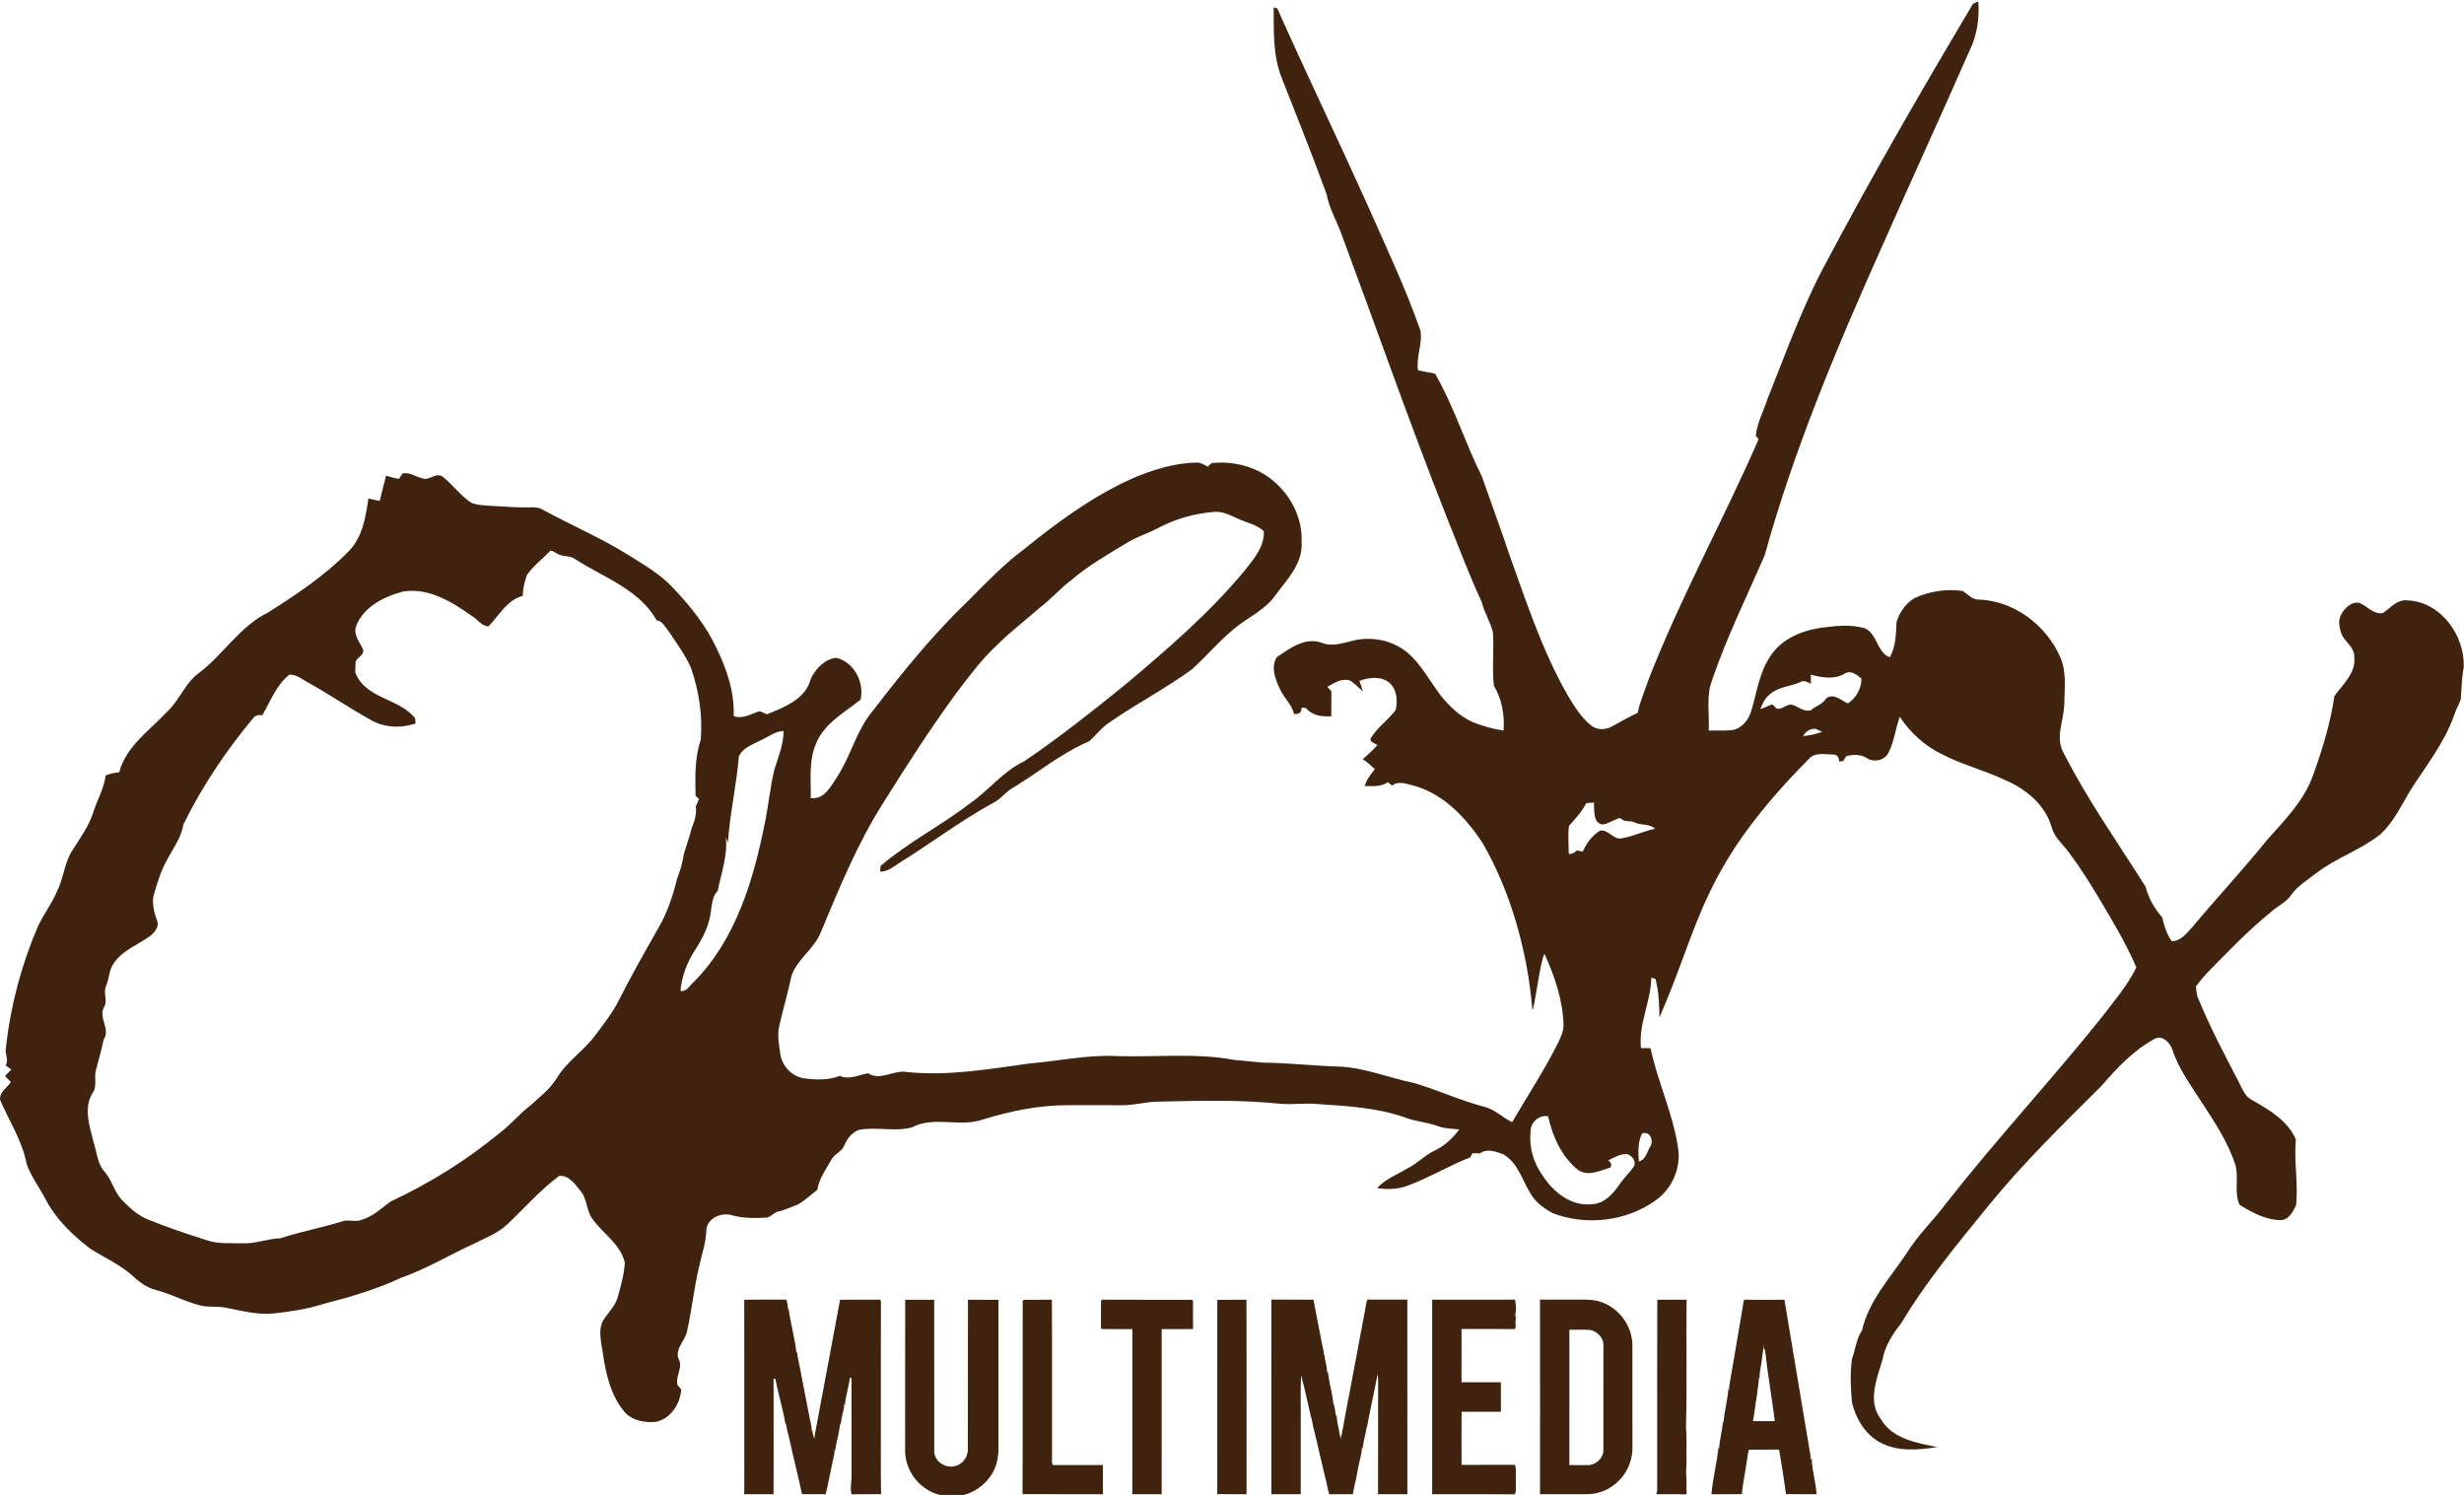 <?xml version="1.0" encoding="UTF-8"?>
<!DOCTYPE svg PUBLIC "-//W3C//DTD SVG 1.1//EN" "http://www.w3.org/Graphics/SVG/1.1/DTD/svg11.dtd">
<!-- Creator: CorelDRAW -->
<svg xmlns="http://www.w3.org/2000/svg" xml:space="preserve" width="5.483in" height="3.327in" version="1.1" style="shape-rendering:geometricPrecision; text-rendering:geometricPrecision; image-rendering:optimizeQuality; fill-rule:evenodd; clip-rule:evenodd"
viewBox="0 0 5482.83 3327.17"
 xmlns:xlink="http://www.w3.org/1999/xlink"
 xmlns:xodm="http://www.corel.com/coreldraw/odm/2003">
 <defs>
  <style type="text/css">
   <![CDATA[
    .fil0 {fill:#40230F;fill-rule:nonzero}
   ]]>
  </style>
 </defs>
 <g id="Layer_x0020_1">
  <path class="fil0" d="M4390.31 8.44c3,-1.33 8.91,-4.01 11.85,-5.35 2.95,37.13 -2.61,75.09 -19.04,108.72 -63.85,145.29 -130.04,289.46 -194.22,434.58 -100.37,224.61 -196.5,452.29 -262.19,689.75 -39.91,91.91 -84.5,182.09 -116.73,277.16 -13.97,35.96 -5.79,75.04 -7.69,112.5 17.76,-0.28 35.68,0.89 53.44,-1.06 21.82,-4.34 36.63,-24.38 41.91,-44.97 12.02,-39.69 17.2,-82.61 40.86,-117.79 23.44,-38.19 67.8,-57.56 110.6,-64.35 32.79,-4.39 67.19,-8.96 99.59,0.44 29.17,11.3 27.39,54.39 56.72,64.8 13.36,-24.1 13.53,-51.6 14.81,-78.32 6.29,-21.15 20.09,-41.24 39.08,-52.94 33.23,-15.48 71.02,-21.65 107.38,-16.53 11.47,5.9 19.98,18.31 33.73,19.14 79.04,1.39 152.3,55.83 183.64,127.25 15.47,33.35 9.74,71.04 9.52,106.55 -1,36.02 -21.09,74.26 -1.22,108.27 52.89,103.54 120.02,198.84 182.03,296.92 6.68,25.83 19.76,48.59 37.07,68.69 4.56,18.65 9.85,37.19 21.43,52.94 20.54,-0.67 33.41,-18.37 46.15,-32.06 54.72,-65.52 112.95,-127.98 166.61,-194.39 39.19,-43.81 82.33,-87.45 101.92,-144.23 20.54,-56.78 38.36,-115.06 47.04,-174.9 18.82,-26.22 48.37,-51.32 44.26,-86.73 1.11,-19.98 -17.37,-31.78 -26.39,-47.37 -6.9,-15.37 -11.24,-34.74 -1.39,-49.82 7.96,-13.58 23.05,-27.83 40.14,-23.16 17.26,7.13 31.17,26.67 51.82,21.94 16.81,-11.69 31.84,-30.84 54.83,-27.89 73.81,3.29 127.31,78.32 124.64,148.52 -4.62,23.6 -4.79,47.65 -6.51,71.52 -4.73,11.97 -10.85,23.38 -14.92,35.57 -21.43,61.18 -62.4,112.34 -96.85,166.33 -20.71,34.18 -37.69,71.98 -67.86,99.14 -43.64,34.57 -97.98,52.04 -142.01,85.95 -19.59,15.19 -41.63,28.33 -56.17,48.93 -11.47,16.81 -31.17,24.71 -45.7,38.41 -51.38,41.8 -97.13,89.9 -143.39,137.16 -7.91,8.63 -15.09,17.98 -22.38,27.11 0.61,9.79 1.28,19.87 5.62,28.94 26.05,63.9 58.78,124.74 90.35,186.03 7.68,14.42 13.64,31.79 29.78,39.02 37.52,21.49 79.1,45.65 96.41,87.4 -4.51,48.37 5.51,97.3 0.67,145.68 -7.19,14.47 -15.98,33.23 -34.74,33.51 -33.34,-0.28 -63.29,-17.09 -91.01,-33.85 -13.64,-28.78 -0.44,-61.68 -10.24,-91.35 -15.97,-47.93 -43.92,-90.51 -71.25,-132.54 -25.11,-39.74 -54.56,-77.82 -68.75,-123.19 -5.79,-14.97 -23.1,-32.51 -39.91,-22.04 -46.31,25.55 -83.28,64.74 -117.45,104.43 -86.56,86.06 -174.01,171.44 -251.16,266.19 -68.69,84.5 -138.78,168.72 -194.72,262.41 -18.76,23.38 -35.35,49.43 -41.08,79.38 -12.13,42.48 -34.57,93.69 -3.84,133.54 25.5,43.98 79.77,52.83 125.19,62.18 -42.86,6.74 -89.12,10.8 -128.48,-11.19 -32.28,-18.37 -52.77,-52.77 -61.07,-88.17 -2.78,-32.51 -4.67,-65.63 0.28,-98.03 7.96,-20.48 9.07,-43.3 21.93,-61.73 14.59,-65.57 62.07,-116.67 98.7,-171.11 24.94,-40.86 59.95,-73.98 88.62,-112.11 110.5,-141.22 232.74,-272.65 344.91,-412.48 27.78,-36.35 58.17,-71.48 78.48,-112.78 -23.04,-53.61 -53.33,-103.76 -83.05,-153.81 -20.76,-34.45 -42.15,-68.64 -66.19,-100.92 -13.7,-19.15 -33.79,-34.41 -39.58,-58.29 -14.53,-49.82 -58.12,-84.83 -104.32,-104.37 -46.04,-21.76 -96.02,-34.12 -141.17,-57.78 -37.41,-18.54 -69.36,-47.82 -92.24,-82.61 -9.57,26.39 -12.36,55.11 -25.22,80.22 -8.35,17.03 -32.4,22.04 -47.82,11.85 -13.8,-8.9 -30.17,-8.02 -45.53,-5.01 -1.89,2.9 -5.67,8.69 -7.57,11.58 -2.11,0.28 -6.4,0.78 -8.52,1.06 -0.44,-8.63 -4.45,-16.25 -14.19,-15.7 -17.37,-0.17 -39.52,-5.4 -52.66,9.02 -242.73,244.7 -240.88,365.36 -333.27,576.04 -0.61,-28.78 -1.22,-57.73 -8.96,-85.62 -2.28,-0.72 -6.84,-2.11 -9.13,-2.84 -0.89,53.27 -28.83,102.98 -23.04,156.76 7.01,0 14.14,0.11 21.26,0.22 15.92,74.59 49.49,144.57 61.07,220.27 7.8,44.7 -12.63,92.8 -49.93,118.56 -65.35,47.09 -154.92,57.01 -229.74,28 -18.7,-10.69 -37.13,-23.72 -48.04,-42.75 -19.04,-30.17 -28.33,-69.69 -61.56,-88.23 -15.97,-5.68 -35.73,-13.41 -50.82,-1.84 -4.29,-0.06 -12.75,-0.22 -17.03,-0.28 -1.33,2.34 -4.07,7.01 -5.4,9.35 -47.26,18.42 -90.85,45.2 -138.49,62.68 -21.77,8.68 -45.59,9.01 -68.47,5.56 18.54,-20.37 44.97,-30.11 68.08,-44.09 21.93,-11.07 38.91,-29.72 61.34,-40.02 21.65,-10.41 39.07,-27.39 53.44,-46.37 -15.53,-1.95 -31.56,-1.45 -46.37,-6.9 -24.1,-9.41 -50.49,-10.35 -74.59,-19.76 -62.51,-22.16 -129.37,-25.44 -194.88,-29.89 -27.89,-2.67 -55.89,1.95 -83.72,-0.72 -89.01,-9.13 -178.69,-6.74 -267.92,-4.62 -27.94,-0.39 -54.94,8.3 -82.78,8.02 -41.02,-0.22 -82,-0.22 -122.91,-0.05 -62.96,0.11 -125.2,12.85 -185.2,31.23 -51.71,19.2 -109.89,-8.35 -160.09,18.26 -37.69,9.96 -78.1,-1.78 -116.51,5.17 -16.2,5.12 -27.11,19.59 -33.56,34.68 -5.35,14.09 -21.71,18.65 -28.67,31.62 -12.08,21.49 -27.5,42.26 -31.33,67.19 -13.87,10.46 -26.5,22.77 -41.37,31.89 -16.31,6.18 -32.17,14.03 -49.43,17.54 -6.62,4.29 -12.97,9.13 -20.15,12.47 -26.33,1.5 -53.27,2.11 -78.88,-5.07 -23.21,-7.07 -54.61,5.51 -57.11,32.06 -0.5,28.11 -10.35,54.61 -16.15,81.89 -11.46,47.32 -16.03,95.97 -26.77,143.4 -3.51,21.48 -26.89,38.35 -19.43,61.34 11.63,19.09 -7.13,38.52 -1.95,59.17 2.06,2.45 6.18,7.24 8.3,9.63 -1.78,31.39 -23.16,64.68 -55,72.09 -24.83,2.62 -53.11,-1.95 -70.59,-21.32 -31.72,-37.13 -42.36,-86.17 -49.15,-133.21 -3.45,-24.32 -11.52,-52.11 3.06,-74.26 11.36,-16.81 27.06,-31.67 31.35,-52.28 6.57,-23.88 13.47,-48.15 14.86,-72.97 -9.57,-41.47 -48.48,-64.41 -71.86,-97.14 -14.14,-18.48 -11.41,-44.37 -26.55,-62.34 -11.91,-14.92 -26.33,-35.91 -47.82,-33.63 -41.63,31.07 -76.09,70.42 -113.56,106.11 -21.99,21.37 -51.27,32.17 -78.16,45.75 -54,24.83 -105.15,55.61 -161.26,75.43 -55.28,25.77 -114.06,42.81 -172.96,57.95 -35.23,11.24 -72.03,16.75 -108.71,20.7 -35.68,3.9 -70.64,-5.62 -105.32,-12.3 -18.81,-4.5 -38.52,-0.5 -57.28,-5.12 -33.84,-8.07 -64.57,-25.33 -98.19,-34.12 -19.15,-4.68 -35.96,-15.64 -50.21,-29.01 -28.44,-26.83 -64.85,-42.58 -97.53,-63.35 -38.85,-29.72 -75.31,-64.4 -98.53,-108.04 -13.97,-27.05 -32.9,-51.71 -43.2,-80.44 -9.57,-51.33 -38.97,-95.8 -59.23,-143.06 -1.5,-17.09 15.64,-26.89 24.22,-39.41 -4.4,-4.56 -8.8,-9.01 -13.2,-13.47 4.73,-4.85 9.41,-9.63 14.14,-14.36 -4.23,-3.12 -8.46,-6.18 -12.69,-9.18 8.01,-12.98 -3.06,-27.06 0.83,-40.69 10.07,-92.19 34.12,-183.03 70.74,-268.2 12.2,-26.83 30.73,-50.16 42.09,-77.43 15.42,-29.28 16.48,-63.96 34.57,-92.07 16.93,-26.72 36.02,-52.55 46.04,-82.94 8.8,-28.17 24.33,-54.17 28.28,-83.78 9.41,-4.67 19.76,-6.23 30.06,-7.24 15.2,-57.78 67.02,-92.52 105.76,-133.93 28.56,-25.94 40.86,-65.35 72.87,-88.06 53.83,-40.75 90.01,-102.93 151.74,-133.15 63.63,-40.3 127.09,-82.28 179.91,-136.44 31.12,-30.84 38.36,-76.54 44.37,-118.07 8.3,2.23 16.64,3.96 25.1,5.63 4.4,-18.87 9.69,-37.46 14.31,-56.28 9.24,2.95 18.7,5.57 28.39,7.18 2.62,-4.17 5.4,-8.19 8.29,-12.13 18.6,-3.68 34.24,11.91 52.61,12.13 11.8,-1.94 23.66,-12.85 35.63,-5.57 22.88,17.7 39.86,42.31 64.07,58.5 12.7,5.51 26.83,5.79 40.47,6.96 32.45,1.33 64.8,4.84 97.36,3.33 6.9,0.44 14.19,0.9 20.31,4.68 63.69,34.68 130.71,63.29 192.33,101.81 34.85,21.76 71.14,42.75 99.31,73.2 38.63,40.52 74.04,85.11 97.64,136.16 22.27,46.37 39.19,96.47 36.91,148.57 19.76,8.35 39.08,-5.12 57.78,-10.52 5.57,2.23 11.14,4.51 16.7,6.79 38.3,-15.69 86.11,-33.85 97.03,-78.54 10.46,-22.32 31.45,-44.93 57.28,-47.04 39.41,9.63 62.57,54.67 53.61,93.19 -36.01,28.56 -80.6,52.5 -98.81,97.14 -17.09,38.46 -11.02,81.21 -12.07,121.96 31.61,3.39 46.26,-28.61 60.73,-50.6 29.56,-46.15 41.69,-101.98 77.76,-144.07 66.41,-86.67 135.55,-171.78 214.7,-247.26 38.69,-39.19 77.21,-79.05 121.47,-112.06 73.48,-59.62 150.63,-116.24 237.08,-155.76 46.93,-20.43 96.91,-36.63 148.63,-37.13 8.57,-0.06 15.7,5.73 23.27,9.18 2.06,-2 6.18,-6.01 8.3,-8.02 51.27,-5.62 105.6,9.3 143.61,44.93 36.13,33.01 59.29,81.38 56.84,130.81 3.39,47.04 -31.79,82.78 -57.83,117.62 -22.16,32.78 -59.62,48.87 -89.52,73.09 -34.79,27.99 -63.51,62.57 -96.52,92.46 -58.56,42.87 -123.36,76.43 -182.98,117.74 -17.81,11.46 -30.45,28.78 -45.92,42.58 -61.79,26.06 -113.56,69.75 -170.62,104.04 -14.92,8.57 -24.94,23.44 -40.25,31.45 -74.37,40.58 -141.94,91.96 -213.75,136.66 -12.47,8.13 -24.66,18.26 -40.47,17.81 0.22,-3.12 0.67,-9.35 0.89,-12.53 61.79,-53.1 135.44,-90.01 199.79,-139.89 41.69,-28.72 73.2,-71.36 119.85,-92.96 77.6,-52.72 151.24,-111 224.06,-170.06 94.46,-79.22 188.43,-160.15 267.3,-255.29 19.7,-25.38 43.48,-52.27 41.92,-86.61 -15.87,-15.81 -38.8,-18.87 -58.17,-28.45 -16.09,-7.01 -32.45,-16.14 -50.54,-14.92 -45.37,3.12 -90.18,16.2 -130.09,37.91 -20.04,10.3 -41.8,16.93 -61.23,28.39 -44.54,26.78 -89.95,52.66 -129.59,86.62 -24.33,18.2 -43.98,41.69 -68.3,59.95 -32.68,28.67 -67.47,54.89 -98.03,85.89 -33.96,31.4 -60.95,69.19 -89.17,105.65 -58.23,79.99 -111.89,163.32 -164.22,247.27 -56.11,89.4 -96.25,187.43 -136.66,284.51 -14.86,36.69 -52.27,58.95 -65.02,96.64 -7.63,36.24 -18.31,71.81 -26.44,107.94 -5.57,20.37 -2.17,41.58 1.06,62.01 2.01,28.5 25.56,54.55 54.17,58.06 26.17,3.56 53.44,4.28 78.43,-5.51 21.21,9.13 41.98,-1.67 62.96,-5.96 27.5,18.42 57.34,-8.46 86.79,-2.56 91.46,9.19 182.36,-6.52 272.65,-19.09 64.9,-5.4 129.42,-19.87 194.83,-16.48 87.06,2.84 175.18,-7.63 261.41,8.69 20.32,1.33 40.58,4.23 60.96,5.79 58.06,0.55 115.72,7.34 173.73,8.96 56.89,2.9 109.88,25.44 165.21,36.57 53.33,15.87 104.21,39.52 158.15,53.5 22.43,6.24 39.07,23.77 59.72,33.73 34.29,-59.06 72.09,-116.06 102.54,-177.24 5.9,-12.47 12.13,-25.38 11.8,-39.47 -1.45,-55.27 -19.7,-108.32 -42.37,-158.2 -10.2,18.21 -22.26,124.92 -26.94,124.58 -5.64,-68.59 -17.81,-132.85 -37.48,-198.86 -18,-60.41 -42.41,-118.86 -74.02,-173.49 -35.79,-53.83 -83.28,-105.15 -146.84,-124.8 -17.54,-4.17 -37.74,-13.91 -54.16,-1.78 -2.23,-1.89 -6.69,-5.73 -8.91,-7.63 -15.37,10.75 -34.19,8.91 -51.83,8.52 4.46,-14.09 13.37,-25.99 22.66,-37.24 -8.13,-8.35 -16.98,-15.86 -26.72,-22.26 10.68,-10.63 23.04,-19.6 32.29,-31.57 -5.07,-4.51 -18.31,-6.29 -14.53,-15.47 14.64,-23.72 38.41,-40.13 55.33,-62.18 4.62,-20.87 3.23,-46.03 -14.08,-61.07 -18.93,-15.31 -45.15,-11.91 -66.52,-4.12 2.45,7.74 5.12,15.64 7.96,23.33 -10.02,-8.3 -18.98,-18.26 -30.29,-24.78 -17.92,-4.22 -34.23,6.29 -49.09,14.7 2.23,2.39 6.74,7.18 8.96,9.63 0,18.59 0,37.24 -0.16,55.89 -20.71,1.34 -42.65,-1.45 -56.5,-18.48 -2.45,-0.11 -7.35,-0.39 -9.8,-0.56 0.73,11.41 -6.29,14.97 -16.58,13.8 -4.9,-20.93 -22.43,-35.35 -30.95,-54.61 -10.35,-21.76 -21.6,-48.76 -7.57,-71.42 28.67,-19.93 63.35,-45.53 100.09,-32.29 21.32,9.13 43.81,1.39 65.07,-3.5 42.25,-12.08 90.85,-3.22 125.03,24.77 30.56,26.06 49.49,62.18 73.09,94.02 19.59,24.82 43.03,47.76 72.14,60.95 22.21,9.24 45.59,15.47 69.41,19.15 2.39,-34.46 -3.67,-69.97 -21.65,-99.81 -4.34,-39.52 0.61,-79.99 -2.22,-119.73 -6.07,-22.94 -19.09,-43.31 -24.72,-66.47 -29.17,-62.68 -53.27,-127.7 -79.1,-191.88 -81.61,-206.69 -154.81,-416.49 -232.24,-624.69 -10.69,-30.67 -28.17,-58.84 -33.96,-91.12 -31.29,-86.62 -65.85,-172.07 -99.48,-257.85 -20.26,-50.15 -18.04,-105.04 -18.2,-158.09 2,0.67 5.95,1.94 7.96,2.61 65.07,145.9 134.49,289.91 200.06,435.64 40.91,92.85 84.67,184.64 118.29,280.44 5.63,29.94 -9.91,58.95 -5.18,89.23 12.58,2.61 25.22,5.12 37.97,7.46 42.02,72.81 66.63,153.86 104.15,228.73 20.32,58.45 41.97,116.45 61.63,175.24 37.8,105.26 72.81,212.76 128.53,310.28 14.98,24.83 30.06,50.83 53.27,68.86 12.91,10.63 32.23,9.91 46.31,1.84 18.76,-10.47 37.58,-21.04 57.06,-30.23 4.78,-25.27 15.81,-48.59 23.71,-72.93 71.26,-183.3 166.83,-355.75 245.27,-535.89 -1.56,-1.94 -4.62,-5.79 -6.18,-7.73 2.67,-28.95 17.59,-55.28 26.33,-82.72 41.53,-104.15 79.32,-210.35 133.49,-308.94 102.2,-192.99 211.86,-382.04 323.42,-569.8zm-508.55 2884.01c29.64,0.75 59.32,0.11 88.99,0.28 18.46,111.7 37.17,223.38 55.96,335.02 1.12,7.11 3.92,14.52 1.24,21.68 1.23,-1.82 2.81,-4.26 5.4,-3.73l-1.77 1.81c0.6,26.23 9.48,51.7 10.48,77.98 -22.6,-0.14 -45.18,0.22 -67.77,-0.16 -4.45,-33.13 -9.72,-66.2 -15.44,-99.11 -22.43,0.46 -44.86,-0.22 -67.29,0.24 -2.4,9.19 -3.36,18.68 -4.86,28.05 -3.36,23.59 -8.57,46.94 -10.62,70.67 -22.6,0.75 -45.2,0.03 -67.79,0.34 3.15,-35.37 12.22,-70 15.96,-105.3 0.39,1.62 0.83,3.27 1.26,4.94 0.36,-19.84 6.72,-38.98 8.18,-58.72 0.07,-0.97 0.24,-2.93 0.33,-3.92 0.48,1.61 0.97,3.26 1.5,4.91 0.43,-26.11 9.43,-51.35 10.4,-77.43 0.36,1.26 1.09,3.73 1.45,4.98 0.12,-5.88 0.72,-11.74 1.81,-17.47 9.82,-56.03 19.22,-112.13 28.71,-168.21 1.02,-5.68 1.09,-11.68 3.85,-16.86zm43.46 100.14c-3.39,20.08 -5.16,40.65 -8.98,60.54 -0.7,5.78 -0.9,11.64 -1.04,17.47 -0.51,-1.29 -1.55,-3.9 -2.09,-5.19 1.75,12.39 -2.7,24.4 -3.02,36.7 -3.8,20.09 -5.47,40.63 -9.32,60.76 16.19,0.02 32.38,-0.05 48.59,0.09 -6.61,-52.98 -16.12,-105.58 -21.76,-158.64 -4.74,-1.55 -1.64,-7.98 -2.39,-11.74zm-237.63 307.55c0.17,-135.81 -0.22,-271.64 0.21,-407.46 21.73,0.18 43.46,0.05 65.2,-0.02 -1.01,94.7 1.15,189.61 -1.37,284.15 2.22,24.07 0.63,48.29 1.16,72.42 0.63,9.83 -1.35,19.57 -0.84,29.4 1.74,15.29 0.11,30.7 1.19,46.05l-2.64 1.11c-21.66,-0.8 -43.31,0.14 -64.96,-0.49 3.41,-7.99 1.77,-16.79 2.06,-25.16zm-978.88 -407.21c21.63,-0.31 43.29,-0.03 64.94,-0.27 0.41,144.3 0.22,288.58 0.12,432.89 -21.72,-0.17 -43.43,0.09 -65.15,-0.17 0.02,-144.15 -0.24,-288.32 0.09,-432.44zm-258.75 2.62c0.48,-0.76 1.46,-2.26 1.93,-3.01 66.83,0.56 133.69,0.02 200.51,0.27 0.56,0.53 1.67,1.61 2.23,2.15 -0.07,20.95 -0.15,41.91 0.12,62.86 -23.26,0.49 -46.52,0.22 -69.81,0.18 0.05,122.53 0.1,245.02 -0.02,367.52 -21.78,-0.17 -43.55,0.1 -65.32,-0.04 0.11,-122.5 0.11,-245.01 0.04,-367.51 -22.57,0.13 -45.19,0.32 -67.76,-0.09 -0.51,-0.64 -1.55,-1.87 -2.08,-2.5 0.07,-19.93 -0.29,-39.9 0.17,-59.83zm-174.3 -0.2c0.53,-0.61 1.57,-1.84 2.11,-2.45 20.93,-0.45 41.88,0.2 62.81,-0.36 0.77,114.91 0.09,229.83 0.34,344.76 0.38,7.57 -1.41,15.58 1.43,22.84l0.34 0.39c37.11,0 74.23,0 111.35,-0.03 0.19,21.65 0.07,43.31 0.05,64.97 -59.62,0 -119.23,0.04 -178.86,-0.08 0.8,-143.33 0.06,-286.71 0.44,-430.05zm-261.5 -2.45c21.51,-0.24 43.01,-0.24 64.56,-0.04 0.05,112.38 -0.17,224.8 0.05,337.19 0.07,22.55 25.2,38.59 46.34,32.83 16.91,-3.63 28.95,-20.61 28.52,-37.67 0.27,-110.81 -0.19,-221.68 0.22,-332.5 22.59,0.12 45.2,-0.07 67.8,0.15 -0.02,105.92 -0.02,211.85 -0.02,317.78 0.02,11.35 0.56,22.79 -1.63,34.02 -5.98,43.07 -43.48,78.95 -86.35,84.49 -26.5,3.63 -55.11,-1.62 -76.62,-18.15 -25.85,-18.37 -42.61,-49.04 -43.02,-80.86 0.17,-112.41 -0.12,-224.82 0.17,-337.24zm1412.7 -0.45l0.8 -0.13c25.91,0.32 51.8,0.05 77.71,0.13 18.58,0.11 37.7,-1.16 55.67,4.64 36.23,11.76 64.82,45 70.15,82.82 1.87,9.85 1.19,19.89 1.28,29.89 0.05,52.45 -0.02,104.89 0,157.34 0.1,17.73 -0.02,35.47 0.07,53.23 0.77,32.35 -14.73,64.63 -40.63,84.11 -17.44,13.98 -39.95,21.17 -62.23,20.97 -34.26,0.04 -68.55,0.1 -102.78,0 0,-144.33 0.19,-288.67 -0.05,-433zm65.4 67c0,100.36 0.12,200.72 -0.05,301.11 13.26,0.31 26.54,0.34 39.82,0.17 18.74,0.84 37.29,-16.38 35.88,-35.52 0.1,-76.65 -0.05,-153.32 0.05,-229.98 1.19,-16.86 -12.8,-31.26 -28.31,-35.27 -15.78,-1.02 -31.6,-0.61 -47.4,-0.51zm-305.35 -66.88c61.41,-0.17 122.84,-0.09 184.25,-0.11 2.39,11.32 3.12,24.08 0.3,35.18 3.81,5.85 -0.22,12.9 0.94,19.26 0.97,3.83 0.02,7.52 -1.45,11.11 -39.58,-0.58 -79.17,0 -118.74,-0.32 -0.14,39.57 0,79.12 -0.06,118.68 29.17,0.07 58.38,0 87.59,0.02 0.24,21.85 -0.05,43.73 0.09,65.62 -29.15,-0.07 -58.31,0.17 -87.44,-0.07 -0.4,39.44 -0.27,78.9 -0.05,118.36 39.54,-0.28 79.09,0 118.65,-0.19 1.31,3.56 2.3,7.21 2.06,11.09 -0.05,14.48 -0.13,28.97 0,43.49 0.27,3.78 -0.7,7.46 -2.06,11.01 -61.38,-0.36 -122.77,-0.2 -184.12,-0.12 0,-144.35 0,-288.67 0.04,-433.01zm-144.52 -0.17c29.72,0.17 59.42,0.15 89.16,0 0.17,144.4 0.22,288.77 0.14,433.17 -21.76,-0.12 -43.52,-0.02 -65.28,-0.09 0.27,-76.97 -0.03,-153.97 0.14,-230.93 -0.21,-12.19 0.78,-24.46 -1.23,-36.54 -7.07,39.88 -16.57,79.32 -23.78,119.17l-1.33 1.86c-0.31,2.65 -0.62,5.28 -0.94,7.94 -3.22,12.44 -5.83,25.55 -7.31,38.45 -0.65,-1.57 -1.28,-3.13 -1.89,-4.68 1.34,8.28 -1.9,16.17 -2.97,24.27 -4.07,15.73 -6.99,32.07 -9.85,48.16 -3.04,10.52 -4.77,21.48 -6.92,32.27 -17.52,0.17 -35.02,-0.17 -52.54,0.2 -2.34,-8.47 -4.63,-16.96 -6,-25.65 -10.46,-41.72 -19.48,-83.86 -29.83,-125.63 -1.74,-7.13 -2.21,-14.67 -4.99,-21.48 -7.04,-30.88 -13.53,-62.01 -21.89,-92.55 -1.58,38.79 -0.25,77.65 -0.68,116.48 0.02,49.58 -0.09,99.12 0.02,148.7 -21.78,-0.07 -43.53,0 -65.28,0 -0.06,-144.37 -0.09,-288.74 -0.05,-433.12 31.26,0.17 62.53,-0.11 93.77,0.22 4.81,27.97 10.93,55.73 16.06,83.67 1.79,7.98 2.86,16.13 4.74,24.13 2.18,5.35 1.81,11.18 1.88,16.87 0.59,-1.63 1.17,-3.22 1.8,-4.8 -0.53,14.64 6.8,28.51 5.28,43.16 0.63,-1.62 1.28,-3.24 1.95,-4.81 2.4,26.04 11.09,51.38 12.88,77.43 0.53,-1.47 1.08,-2.95 1.66,-4.38 -0.75,9.78 3.95,18.9 3.1,28.67 0.61,-1.52 1.21,-3.04 1.84,-4.52 0.8,18.56 6.49,36.7 9.15,55.14 0.63,-3.87 0.43,-8.08 2.73,-11.42 0.42,-4.17 0.56,-8.35 2.14,-12.22 4.47,-25.89 9.5,-51.76 14.5,-77.5 11.64,-61.8 23.04,-123.64 34.8,-185.41 1.74,-8.06 2.34,-16.39 5,-24.22zm-1386.35 0.37c31.22,-0.63 62.44,-0.34 93.69,-0.29 2.52,7.37 3.6,15.17 3.22,22.98 0.46,-1.77 0.92,-3.53 1.38,-5.28 4.33,34.26 14.4,67.72 18.02,102.03 0.44,-1.5 0.87,-3 1.33,-4.46 0.48,12.28 4.09,24.08 6.12,36.13 6.85,36.34 14.37,72.52 21.15,108.86 2.03,11.16 5.57,22.19 5.22,33.66 0.46,-1.59 0.94,-3.19 1.46,-4.74 0.02,7.11 2.06,13.96 4.31,20.66 0.85,-11.2 3.8,-22.04 5.54,-33.08 17.08,-92.23 34.81,-184.33 51.72,-276.59 28.58,-0.24 57.17,-0.19 85.78,-0.15 5.2,-1.16 5.56,5 5.18,8.49 -0.36,83.08 -0.13,166.2 -0.15,249.28 0.24,58.39 -0.56,116.77 0.46,175.13 -21.82,0.36 -43.65,-0.26 -65.47,0.41 -3.87,-12.26 -0.56,-25.24 -0.24,-37.74 -0.12,-73.5 0.07,-147.04 -0.05,-220.51l-3.46 -1.94c-2.54,20.01 -9.02,39.33 -11.05,59.4l2.48 2.76c-2.25,-0.49 -4.21,-1.83 -5.42,-3.8 0.95,3.8 1.33,7.77 0.13,11.61 -2.67,12.17 -6.03,24.22 -6.86,36.71 -0.5,-1.67 -0.98,-3.31 -1.48,-4.94 -0.7,21.31 -8.77,41.62 -10.83,62.82 -0.44,-1.6 -0.85,-3.2 -1.24,-4.77 0.56,11.56 -3.61,22.54 -5.52,33.82 -5.01,22.04 -8.54,44.42 -14.3,66.29 -17.55,-0.14 -35.09,0.15 -52.62,-0.12 -8.5,-40.69 -19.07,-80.93 -27.83,-121.56 -2.37,-12.17 -7.5,-24 -6.94,-36.55 -0.51,1.61 -1.04,3.26 -1.55,4.93 -5.52,-34.89 -16.41,-68.77 -22.92,-103.51l-4.02 -0.14c0.17,85.65 0.22,171.32 0,256.98 -21.87,-0.12 -43.72,0.05 -65.57,-0.07 0.77,-14.89 0.14,-29.8 0.39,-44.67 -0.07,-129.35 -0.03,-258.69 -0.07,-388.04zm-431.67 -1667.02c-16.48,18.26 -38.07,33.12 -52.1,54.16 -5.06,14.81 -9.13,30.34 -9.07,46.15 -35.35,9.46 -52.61,43.53 -76.26,67.91 -15.25,-0.06 -23.76,-15.25 -35.91,-22.26 -44.48,-31.73 -96.97,-64.41 -154.02,-55.17 -42.31,10.85 -88.57,33.9 -104.88,77.32 -6.56,19.43 8.74,35.74 15.98,52.44 1.95,11.91 -13.47,16.25 -16.92,26.44 -0.61,7.96 -0.84,15.92 -0.67,23.88 21.99,59 97.03,56.5 132.98,101.98 0.28,2.89 0.89,8.74 1.22,11.69 -33.18,11.02 -71.92,9.41 -102.04,-9.3 -45.09,-25.05 -87.84,-54.11 -132.76,-79.49 -14.81,-7.24 -28.89,-20.37 -45.81,-20.15 -29.44,22.6 -42.25,59.45 -60.67,90.51 -6.96,-1.39 -13.08,-0.06 -18.26,4.01 -61.4,73.48 -115.51,153.58 -157.48,239.53 -4.23,27.95 -21.43,50.88 -34.45,75.15 -15.53,26.72 -24.44,56.72 -32.51,86.11 -2.12,18.81 2.95,37.41 9.52,54.89 2.61,11.46 -5.12,21.76 -13.08,29.06 -27.28,21.21 -63.13,32.57 -83.28,62.01 -12.08,15.14 -10.63,35.68 -18.48,52.71 -6.29,14.7 4.73,31.79 -4.12,45.98 -13.3,23.93 15.25,48.2 -0.78,72.47 -4.73,22.55 -11.13,44.65 -17.04,66.85 -5.12,17.31 3.57,37.19 -8.12,52.66 -20.43,34.24 -5.57,73.98 2.89,109.38 7.24,21.99 8.19,47.26 24.38,65.24 16.31,18.37 21.09,43.97 37.85,62.06 17.7,18.37 37.24,36.24 61.56,45.31 41.64,16.81 84.28,31.12 127.09,44.7 25.05,9.07 52.16,6.12 78.27,7.13 29.5,1.67 57.28,-10.3 86.56,-11.3 46.31,-15.25 94.52,-23.94 141,-38.57 13.08,-2.83 26.94,2.84 39.69,-2.4 24.55,-7.51 43.59,-25.04 63.46,-40.3 87.34,-40.75 169.89,-92.02 244.2,-153.48 24.27,-18.2 43.31,-42.19 67.47,-60.45 21.15,-19.43 44.87,-37.19 59.67,-62.29 22.49,-36.3 59.45,-59.9 84.78,-93.85 18.65,-25.1 38.41,-49.71 52.43,-77.81 27.22,-53.89 57.06,-106.38 86.84,-158.87 21.27,-35.35 33.96,-75.15 43.81,-114.78 7.12,-16.48 11.41,-34.07 14.13,-51.77 5.68,-19.48 12.75,-38.52 17.7,-58.23 6.13,-15.48 11.52,-31.56 8.91,-48.43 2.84,-5.34 5.35,-10.74 7.02,-16.48 -1.84,-1.72 -5.57,-5.18 -7.41,-6.91 -0.95,-42.02 -1.89,-84.67 11.52,-125.08 4.51,-54.11 -4.01,-108.83 -21.77,-159.93 -12.52,-28.5 -31.39,-53.83 -48.54,-79.66 -8.35,-9.52 -13.92,-24.22 -27.89,-26.16 -39.19,-69.19 -118.34,-95.3 -181.69,-136.16 -11.52,-8.85 -27.33,-4.23 -39.13,-11.86 -5.34,-2 -9.85,-7.46 -15.81,-6.62zm2880.37 273.54c-23.1,13.75 -50.77,8.74 -75.26,2.28 0,5.07 0.11,15.2 0.17,20.26 -7.35,-3.79 -15.81,-8.85 -23.77,-3.57 -22.37,9.85 -49.21,10.24 -67.97,27.33 -10.46,8.13 -16.03,20.38 -20.76,32.34 9.52,-2 17.54,-8.02 27,-10.24 2.33,2.34 6.96,7.02 9.3,9.35 13.36,2.9 21.93,-11.63 35.18,-8.29 13.58,4.17 25.33,16.03 40.64,12.36 10.63,-10.02 26.56,-13.31 34.07,-26.39 16.42,-13.64 33.51,4.17 48.48,10.8 18.76,-11.97 30.34,-33.06 30.34,-55.39 -10.24,-8.46 -23.82,-19.43 -37.41,-10.85zm-92.52 138.83c14.58,-0.94 28.72,-4.45 42.47,-9.35 -4.95,-2.28 -9.8,-4.56 -14.58,-6.79 -12.92,-0.89 -21.44,5.96 -27.89,16.14zm-2321.15 10.24c-17.14,8.91 -38.63,16.14 -47.04,35.01 -5.23,64.3 -20.26,127.76 -24.32,192.05 -1.61,-4.01 -3.17,-7.96 -4.73,-11.91 4.56,40.75 -10.3,79.32 -17.87,118.69 -12.46,12.8 -12.8,31.28 -15.59,47.81 -3.51,30.73 -18.48,58.56 -34.84,84.28 -17.87,27.11 -29.67,58.5 -32.68,90.9 14.09,3.06 20.65,-12.58 29.95,-19.98 93.3,-94.35 132.43,-226.12 157.76,-352.98 8.24,-39.52 11.8,-79.82 21.21,-119.07 8.85,-28.17 20.65,-56.28 20.54,-86.34 -19.7,0.61 -34.9,14.31 -52.38,21.55zm1838.75 139c-9.74,19.21 -24.44,34.96 -38.58,50.88 -2.44,20.59 -0.67,41.47 -0.33,62.23 7.24,1.17 12.75,-3.23 17.98,-7.68 3.34,0.67 9.91,1.89 13.25,2.5 7.96,-18.65 20.82,-35.96 38.3,-46.65 18.98,-3.56 29.73,21.93 49.49,16.92 24.99,-4.23 48.04,-16.14 73.09,-21.04 -11.97,-11.52 -31.17,-7.41 -45.65,-13.97 -10.3,-5.62 -23.71,0.5 -31.4,-10.02 -14.25,2.5 -25.77,13.02 -40.07,14.52 -21.93,-3.28 -17.65,-32.62 -19.09,-49.04 -5.73,0.39 -11.41,0.84 -16.98,1.34zm-123.97 732.67c-3.61,34.12 6.85,68.19 26.61,95.91 23.83,37.35 64.91,70.25 111.72,63.96 26.72,-1.67 45.54,-23.6 59.79,-44.04 9.57,-14.53 22.76,-26.16 32.34,-40.63 4.85,-10.97 -4.12,-21.99 -13.86,-26.28 -16.03,-2.11 -30.06,7.02 -43.81,13.53 5.9,4.01 9.01,9.63 4.45,16.09 -22.93,6.85 -50.09,20.99 -72.37,4.68 -36.07,-29.06 -56,-74.7 -65.91,-118.91 -21.27,-3.61 -40.02,14.7 -38.97,35.69zm240.87 64.8c15.3,-3.39 17.86,-20.76 25.1,-32.12 8.8,-13.36 0.72,-36.35 -17.87,-30 -9.85,19.26 -8.41,41.13 -7.24,62.12z"/>
 </g>
</svg>
